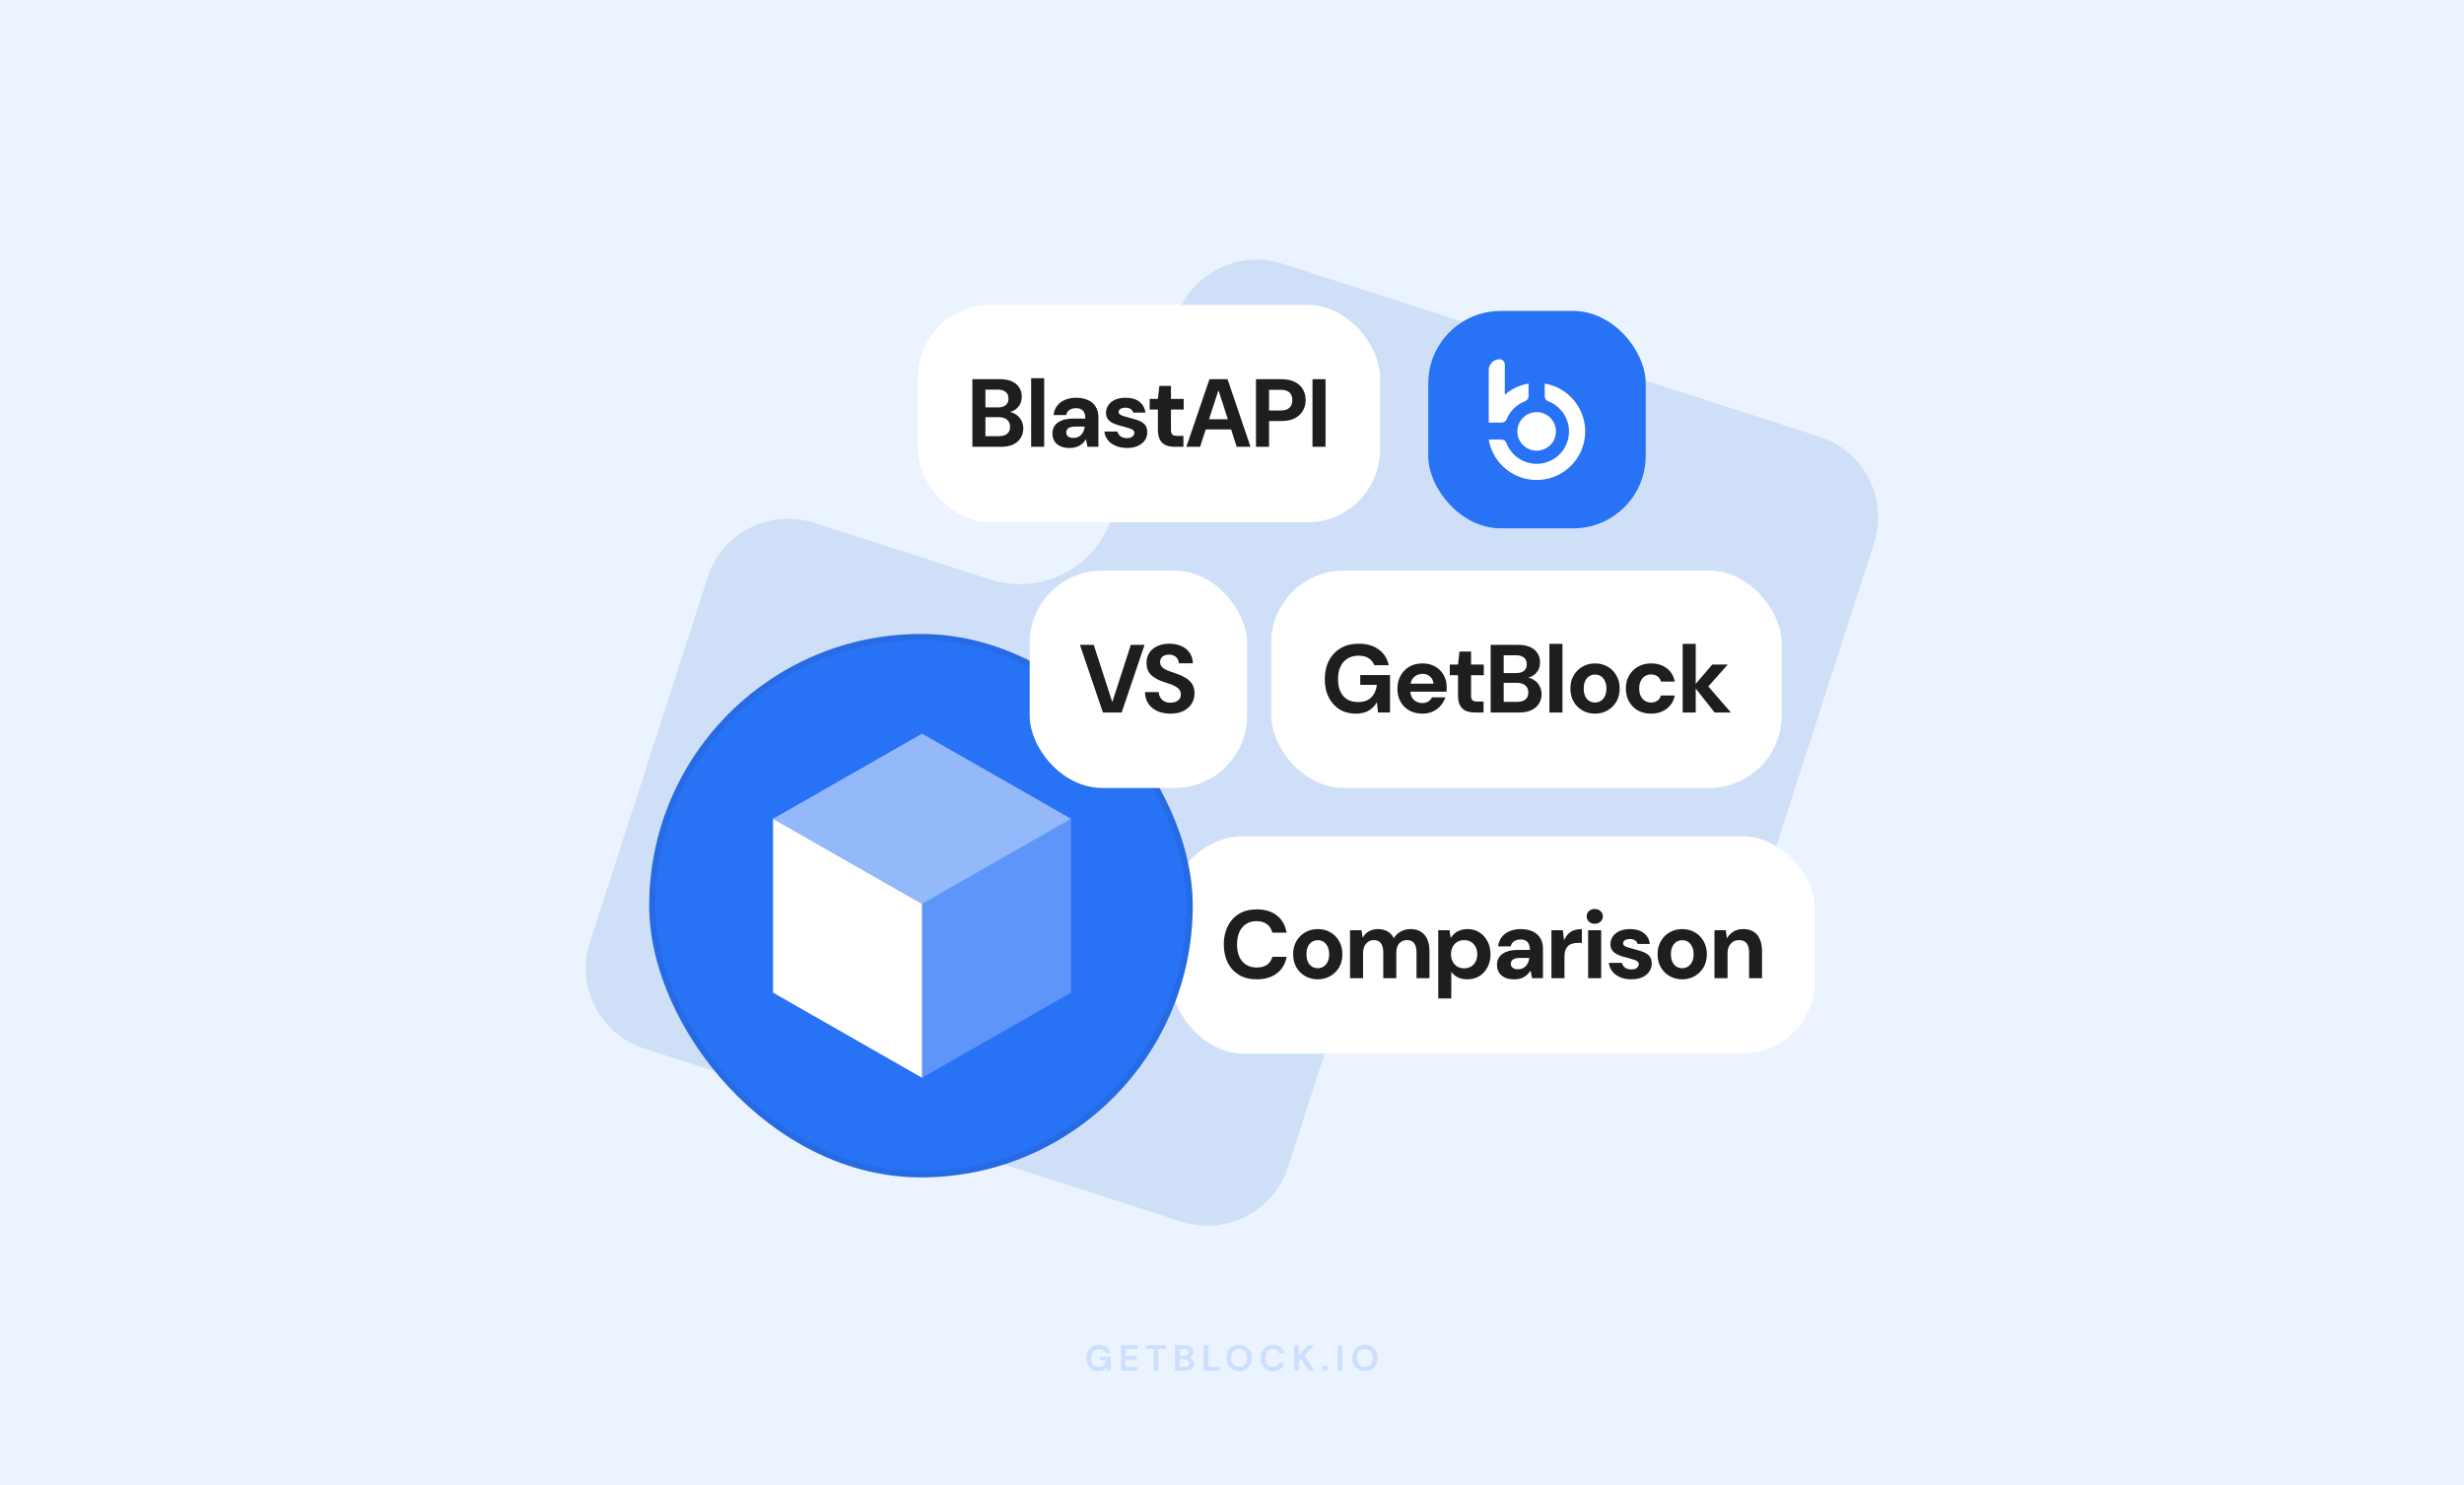 <svg width="816" height="492" viewBox="0 0 816 492" fill="none" xmlns="http://www.w3.org/2000/svg">
<rect width="816" height="492" fill="#EBF3FF"/>
<path fill-rule="evenodd" clip-rule="evenodd" d="M602.554 144.638C617.294 149.386 625.392 165.176 620.64 179.905L581.656 300.753C576.904 315.482 561.104 323.574 546.364 318.826L488.072 300.048C471.255 294.631 453.23 303.868 447.806 320.683L426.552 386.568C421.801 401.298 406 409.389 391.26 404.641L213.446 347.362C198.706 342.614 190.608 326.824 195.36 312.095L234.344 191.247C239.096 176.518 254.896 168.426 269.636 173.174L327.928 191.952C344.745 197.369 362.77 188.132 368.194 171.317L389.448 105.432C394.199 90.702 410 82.611 424.74 87.359L602.554 144.638Z" fill="#CFDFF8"/>
<path opacity="0.16" d="M363.747 454.144C362.955 454.144 362.263 453.964 361.671 453.604C361.079 453.244 360.619 452.744 360.291 452.104C359.963 451.456 359.799 450.704 359.799 449.848C359.799 448.984 359.967 448.224 360.303 447.568C360.647 446.904 361.131 446.388 361.755 446.02C362.387 445.644 363.135 445.456 363.999 445.456C364.983 445.456 365.799 445.692 366.447 446.164C367.095 446.636 367.515 447.288 367.707 448.12H365.991C365.863 447.728 365.631 447.424 365.295 447.208C364.959 446.984 364.527 446.872 363.999 446.872C363.159 446.872 362.511 447.14 362.055 447.676C361.599 448.204 361.371 448.932 361.371 449.86C361.371 450.788 361.595 451.508 362.043 452.02C362.499 452.524 363.115 452.776 363.891 452.776C364.651 452.776 365.223 452.572 365.607 452.164C365.999 451.748 366.235 451.204 366.315 450.532H364.191V449.38H367.863V454H366.447L366.327 452.896C366.055 453.296 365.715 453.604 365.307 453.82C364.899 454.036 364.379 454.144 363.747 454.144ZM371.277 454V445.6H376.761V446.836H372.813V449.14H376.401V450.34H372.813V452.764H376.761V454H371.277ZM382.09 454V446.836H379.642V445.6H386.086V446.836H383.626V454H382.09ZM389.144 454V445.6H392.516C393.388 445.6 394.052 445.804 394.508 446.212C394.972 446.612 395.204 447.128 395.204 447.76C395.204 448.288 395.06 448.712 394.772 449.032C394.492 449.344 394.148 449.556 393.74 449.668C394.22 449.764 394.616 450.004 394.928 450.388C395.24 450.764 395.396 451.204 395.396 451.708C395.396 452.372 395.156 452.92 394.676 453.352C394.196 453.784 393.516 454 392.636 454H389.144ZM390.68 449.128H392.288C392.72 449.128 393.052 449.028 393.284 448.828C393.516 448.628 393.632 448.344 393.632 447.976C393.632 447.624 393.516 447.348 393.284 447.148C393.06 446.94 392.72 446.836 392.264 446.836H390.68V449.128ZM390.68 452.752H392.396C392.852 452.752 393.204 452.648 393.452 452.44C393.708 452.224 393.836 451.924 393.836 451.54C393.836 451.148 393.704 450.84 393.44 450.616C393.176 450.392 392.82 450.28 392.372 450.28H390.68V452.752ZM398.634 454V445.6H400.17V452.8H403.89V454H398.634ZM410.338 454.144C409.498 454.144 408.762 453.96 408.13 453.592C407.506 453.224 407.014 452.716 406.654 452.068C406.302 451.412 406.126 450.656 406.126 449.8C406.126 448.944 406.302 448.192 406.654 447.544C407.014 446.888 407.506 446.376 408.13 446.008C408.762 445.64 409.498 445.456 410.338 445.456C411.17 445.456 411.902 445.64 412.534 446.008C413.166 446.376 413.658 446.888 414.01 447.544C414.362 448.192 414.538 448.944 414.538 449.8C414.538 450.656 414.362 451.412 414.01 452.068C413.658 452.716 413.166 453.224 412.534 453.592C411.902 453.96 411.17 454.144 410.338 454.144ZM410.338 452.764C411.138 452.764 411.774 452.5 412.246 451.972C412.726 451.444 412.966 450.72 412.966 449.8C412.966 448.88 412.726 448.156 412.246 447.628C411.774 447.1 411.138 446.836 410.338 446.836C409.538 446.836 408.898 447.1 408.418 447.628C407.938 448.156 407.698 448.88 407.698 449.8C407.698 450.72 407.938 451.444 408.418 451.972C408.898 452.5 409.538 452.764 410.338 452.764ZM421.618 454.144C420.77 454.144 420.042 453.964 419.434 453.604C418.826 453.236 418.358 452.728 418.03 452.08C417.702 451.424 417.538 450.668 417.538 449.812C417.538 448.956 417.702 448.2 418.03 447.544C418.358 446.888 418.826 446.376 419.434 446.008C420.042 445.64 420.77 445.456 421.618 445.456C422.626 445.456 423.45 445.708 424.09 446.212C424.738 446.708 425.142 447.408 425.302 448.312H423.61C423.506 447.856 423.282 447.5 422.938 447.244C422.602 446.98 422.154 446.848 421.594 446.848C420.818 446.848 420.21 447.112 419.77 447.64C419.33 448.168 419.11 448.892 419.11 449.812C419.11 450.732 419.33 451.456 419.77 451.984C420.21 452.504 420.818 452.764 421.594 452.764C422.154 452.764 422.602 452.644 422.938 452.404C423.282 452.156 423.506 451.816 423.61 451.384H425.302C425.142 452.248 424.738 452.924 424.09 453.412C423.45 453.9 422.626 454.144 421.618 454.144ZM428.582 454V445.6H430.118V448.996L433.226 445.6H435.122L432.026 448.936L435.206 454H433.322L430.922 450.112L430.118 450.988V454H428.582ZM438.802 454.084C438.522 454.084 438.29 453.996 438.106 453.82C437.93 453.644 437.842 453.432 437.842 453.184C437.842 452.928 437.93 452.712 438.106 452.536C438.29 452.36 438.522 452.272 438.802 452.272C439.082 452.272 439.31 452.36 439.486 452.536C439.67 452.712 439.762 452.928 439.762 453.184C439.762 453.432 439.67 453.644 439.486 453.82C439.31 453.996 439.082 454.084 438.802 454.084ZM442.98 454V445.6H444.516V454H442.98ZM452 454.144C451.16 454.144 450.424 453.96 449.792 453.592C449.168 453.224 448.676 452.716 448.316 452.068C447.964 451.412 447.788 450.656 447.788 449.8C447.788 448.944 447.964 448.192 448.316 447.544C448.676 446.888 449.168 446.376 449.792 446.008C450.424 445.64 451.16 445.456 452 445.456C452.832 445.456 453.564 445.64 454.196 446.008C454.828 446.376 455.32 446.888 455.672 447.544C456.024 448.192 456.2 448.944 456.2 449.8C456.2 450.656 456.024 451.412 455.672 452.068C455.32 452.716 454.828 453.224 454.196 453.592C453.564 453.96 452.832 454.144 452 454.144ZM452 452.764C452.8 452.764 453.436 452.5 453.908 451.972C454.388 451.444 454.628 450.72 454.628 449.8C454.628 448.88 454.388 448.156 453.908 447.628C453.436 447.1 452.8 446.836 452 446.836C451.2 446.836 450.56 447.1 450.08 447.628C449.6 448.156 449.36 448.88 449.36 449.8C449.36 450.72 449.6 451.444 450.08 451.972C450.56 452.5 451.2 452.764 452 452.764Z" fill="#2772F5"/>
<rect x="473" y="103" width="72" height="72" rx="24" fill="#2772F5"/>
<path d="M524.963 143.449C524.83 147.434 523.222 151.228 520.451 154.094C517.679 156.961 513.942 158.696 509.963 158.964C505.985 159.231 502.049 158.011 498.919 155.541C495.789 153.071 493.688 149.526 493.023 145.595H497.241C497.586 145.593 497.924 145.697 498.21 145.891C498.495 146.086 498.715 146.362 498.841 146.684C499.47 148.364 500.51 149.86 501.867 151.034C503.224 152.208 504.853 153.023 506.607 153.404C508.36 153.785 510.181 153.72 511.902 153.215C513.624 152.711 515.192 151.782 516.461 150.514C517.731 149.246 518.662 147.68 519.17 145.959C519.678 144.239 519.746 142.418 519.367 140.664C518.989 138.91 518.177 137.279 517.005 135.92C515.833 134.562 514.339 133.519 512.659 132.887C512.334 132.761 512.054 132.539 511.858 132.251C511.661 131.962 511.557 131.621 511.559 131.271V127.045C515.401 127.693 518.876 129.714 521.341 132.73C523.806 135.746 525.092 139.555 524.963 143.449Z" fill="white"/>
<path d="M508.89 149.286C510.584 149.286 512.209 148.613 513.408 147.415C514.606 146.217 515.279 144.592 515.279 142.897C515.279 141.203 514.606 139.578 513.408 138.38C512.209 137.182 510.584 136.509 508.89 136.509C507.196 136.509 505.571 137.182 504.373 138.38C503.175 139.578 502.501 141.203 502.501 142.897C502.501 144.592 503.175 146.217 504.373 147.415C505.571 148.613 507.196 149.286 508.89 149.286ZM493.023 139.977V122.611C493.024 121.653 493.405 120.735 494.082 120.058C494.759 119.381 495.677 119.001 496.635 119C497.089 119.001 497.523 119.182 497.844 119.502C498.165 119.823 498.347 120.258 498.348 120.711V130.753C500.575 128.817 503.294 127.534 506.205 127.045V131.265C506.202 131.619 506.092 131.963 505.889 132.252C505.686 132.542 505.4 132.762 505.069 132.885C503.691 133.411 502.436 134.215 501.383 135.247C500.33 136.279 499.5 137.517 498.946 138.884C498.823 139.191 498.615 139.457 498.346 139.649C498.057 139.863 497.706 139.979 497.346 139.979L493.023 139.977Z" fill="white"/>
<rect x="304" y="101" width="153" height="72" rx="24" fill="white"/>
<path d="M322.021 148V125.6H331.205C332.763 125.6 334.075 125.845 335.141 126.336C336.208 126.827 337.008 127.509 337.541 128.384C338.096 129.237 338.373 130.229 338.373 131.36C338.373 132.491 338.128 133.44 337.637 134.208C337.147 134.976 336.496 135.573 335.685 136C334.896 136.405 334.032 136.64 333.093 136.704L333.573 136.352C334.597 136.395 335.504 136.672 336.293 137.184C337.104 137.675 337.733 138.336 338.181 139.168C338.651 140 338.885 140.907 338.885 141.888C338.885 143.083 338.597 144.139 338.021 145.056C337.467 145.973 336.635 146.699 335.525 147.232C334.437 147.744 333.104 148 331.525 148H322.021ZM326.341 144.48H330.821C331.995 144.48 332.901 144.213 333.541 143.68C334.181 143.147 334.501 142.379 334.501 141.376C334.501 140.373 334.171 139.595 333.509 139.04C332.848 138.464 331.931 138.176 330.757 138.176H326.341V144.48ZM326.341 134.944H330.501C331.632 134.944 332.496 134.688 333.093 134.176C333.691 133.664 333.989 132.939 333.989 132C333.989 131.083 333.691 130.368 333.093 129.856C332.496 129.323 331.621 129.056 330.469 129.056H326.341V134.944ZM341.482 148V125.28H345.802V148H341.482ZM354.254 148.384C352.952 148.384 351.875 148.171 351.022 147.744C350.168 147.317 349.539 146.741 349.134 146.016C348.728 145.291 348.526 144.491 348.526 143.616C348.526 142.635 348.771 141.771 349.262 141.024C349.774 140.277 350.542 139.701 351.566 139.296C352.59 138.869 353.88 138.656 355.438 138.656H359.438C359.438 137.867 359.32 137.227 359.086 136.736C358.872 136.224 358.531 135.84 358.062 135.584C357.614 135.328 357.038 135.2 356.334 135.2C355.502 135.2 354.787 135.392 354.19 135.776C353.614 136.139 353.251 136.704 353.102 137.472H348.91C349.038 136.299 349.422 135.285 350.062 134.432C350.723 133.579 351.598 132.917 352.686 132.448C353.774 131.979 354.99 131.744 356.334 131.744C357.87 131.744 359.192 132 360.302 132.512C361.411 133.003 362.264 133.739 362.862 134.72C363.459 135.68 363.758 136.853 363.758 138.24V148H360.142L359.662 145.536H359.598C359.32 145.984 359 146.389 358.638 146.752C358.275 147.093 357.87 147.392 357.422 147.648C356.995 147.883 356.515 148.064 355.982 148.192C355.448 148.32 354.872 148.384 354.254 148.384ZM355.47 145.056C356.046 145.056 356.558 144.96 357.006 144.768C357.454 144.555 357.827 144.277 358.126 143.936C358.446 143.595 358.691 143.2 358.862 142.752C359.054 142.283 359.182 141.803 359.246 141.312H355.918C355.256 141.312 354.712 141.397 354.286 141.568C353.88 141.717 353.582 141.941 353.39 142.24C353.198 142.517 353.102 142.848 353.102 143.232C353.102 143.616 353.198 143.947 353.39 144.224C353.582 144.501 353.859 144.715 354.222 144.864C354.584 144.992 355 145.056 355.47 145.056ZM373.214 148.384C371.806 148.384 370.558 148.149 369.47 147.68C368.382 147.211 367.518 146.571 366.878 145.76C366.238 144.928 365.854 143.989 365.726 142.944H370.046C370.153 143.328 370.334 143.691 370.59 144.032C370.846 144.352 371.188 144.619 371.614 144.832C372.062 145.024 372.574 145.12 373.15 145.12C373.726 145.12 374.196 145.045 374.558 144.896C374.921 144.725 375.188 144.512 375.358 144.256C375.55 143.979 375.646 143.701 375.646 143.424C375.646 142.997 375.508 142.677 375.23 142.464C374.974 142.229 374.59 142.037 374.078 141.888C373.588 141.717 373.001 141.547 372.318 141.376C371.636 141.205 370.932 141.013 370.206 140.8C369.502 140.587 368.852 140.32 368.254 140C367.657 139.659 367.177 139.232 366.814 138.72C366.452 138.187 366.27 137.525 366.27 136.736C366.27 135.819 366.526 134.987 367.038 134.24C367.55 133.472 368.286 132.864 369.246 132.416C370.228 131.968 371.401 131.744 372.766 131.744C374.665 131.744 376.18 132.181 377.31 133.056C378.462 133.931 379.134 135.136 379.326 136.672H375.262C375.156 136.16 374.878 135.765 374.43 135.488C374.004 135.189 373.438 135.04 372.734 135.04C372.009 135.04 371.444 135.179 371.038 135.456C370.654 135.733 370.462 136.075 370.462 136.48C370.462 136.779 370.59 137.035 370.846 137.248C371.124 137.461 371.508 137.643 371.998 137.792C372.489 137.941 373.076 138.112 373.758 138.304C374.91 138.581 375.945 138.891 376.862 139.232C377.801 139.552 378.548 140.011 379.102 140.608C379.657 141.184 379.934 142.027 379.934 143.136C379.956 144.139 379.689 145.035 379.134 145.824C378.601 146.613 377.822 147.243 376.798 147.712C375.796 148.16 374.601 148.384 373.214 148.384ZM389.095 148C387.965 148 386.973 147.829 386.119 147.488C385.287 147.125 384.637 146.539 384.167 145.728C383.698 144.896 383.463 143.765 383.463 142.336V135.648H380.743V132.128H383.463L383.943 127.808H387.783V132.128H392.007V135.648H387.783V142.4C387.783 143.147 387.943 143.669 388.263 143.968C388.583 144.245 389.127 144.384 389.895 144.384H391.911V148H389.095ZM392.889 148L400.537 125.6H406.521L414.137 148H409.561L403.545 129.344H403.481L397.433 148H392.889ZM396.505 142.24L397.657 138.88H409.049L410.169 142.24H396.505ZM415.945 148V125.6H424.361C426.174 125.6 427.668 125.909 428.841 126.528C430.036 127.125 430.921 127.947 431.497 128.992C432.094 130.037 432.393 131.221 432.393 132.544C432.393 133.76 432.105 134.891 431.529 135.936C430.974 136.981 430.1 137.835 428.905 138.496C427.732 139.136 426.217 139.456 424.361 139.456H420.265V148H415.945ZM420.265 135.968H424.105C425.47 135.968 426.452 135.659 427.049 135.04C427.668 134.421 427.977 133.589 427.977 132.544C427.977 131.456 427.668 130.613 427.049 130.016C426.452 129.419 425.47 129.12 424.105 129.12H420.265V135.968ZM434.656 148V125.6H438.976V148H434.656Z" fill="#1E1E1F"/>
<rect x="388" y="277" width="213" height="72" rx="24" fill="white"/>
<path d="M416.163 324.384C413.923 324.384 411.981 323.904 410.339 322.944C408.717 321.963 407.469 320.608 406.595 318.88C405.72 317.131 405.283 315.115 405.283 312.832C405.283 310.549 405.72 308.533 406.595 306.784C407.469 305.035 408.717 303.669 410.339 302.688C411.96 301.707 413.901 301.216 416.163 301.216C418.893 301.216 421.123 301.888 422.851 303.232C424.579 304.576 425.656 306.475 426.083 308.928H421.347C421.069 307.733 420.493 306.805 419.619 306.144C418.744 305.461 417.581 305.12 416.131 305.12C414.787 305.12 413.624 305.44 412.643 306.08C411.683 306.699 410.947 307.584 410.435 308.736C409.923 309.888 409.667 311.253 409.667 312.832C409.667 314.411 409.923 315.776 410.435 316.928C410.947 318.059 411.683 318.933 412.643 319.552C413.624 320.171 414.787 320.48 416.131 320.48C417.581 320.48 418.744 320.171 419.619 319.552C420.493 318.933 421.069 318.059 421.347 316.928H426.083C425.677 319.253 424.6 321.077 422.851 322.4C421.123 323.723 418.893 324.384 416.163 324.384ZM436.402 324.384C434.866 324.384 433.479 324.032 432.242 323.328C431.004 322.624 430.023 321.643 429.298 320.384C428.594 319.125 428.242 317.685 428.242 316.064C428.242 314.421 428.604 312.981 429.33 311.744C430.055 310.485 431.036 309.504 432.274 308.8C433.511 308.096 434.887 307.744 436.402 307.744C437.938 307.744 439.324 308.096 440.562 308.8C441.799 309.504 442.77 310.485 443.474 311.744C444.199 312.981 444.562 314.421 444.562 316.064C444.562 317.707 444.199 319.157 443.474 320.416C442.748 321.653 441.767 322.624 440.53 323.328C439.314 324.032 437.938 324.384 436.402 324.384ZM436.402 320.704C437.084 320.704 437.703 320.533 438.258 320.192C438.834 319.851 439.292 319.339 439.634 318.656C439.996 317.952 440.178 317.088 440.178 316.064C440.178 315.04 439.996 314.187 439.634 313.504C439.292 312.8 438.844 312.277 438.29 311.936C437.735 311.595 437.116 311.424 436.434 311.424C435.751 311.424 435.122 311.595 434.546 311.936C433.97 312.277 433.511 312.8 433.17 313.504C432.828 314.187 432.658 315.04 432.658 316.064C432.658 317.088 432.828 317.952 433.17 318.656C433.511 319.339 433.959 319.851 434.514 320.192C435.09 320.533 435.719 320.704 436.402 320.704ZM447.089 324V308.128H450.897L451.249 310.528H451.313C451.825 309.632 452.508 308.949 453.361 308.48C454.214 307.989 455.206 307.744 456.337 307.744C457.148 307.744 457.873 307.851 458.513 308.064C459.174 308.277 459.761 308.608 460.273 309.056C460.785 309.483 461.212 310.037 461.553 310.72H461.617C462.214 309.781 462.972 309.056 463.889 308.544C464.828 308.011 465.926 307.744 467.185 307.744C468.486 307.744 469.596 308.032 470.513 308.608C471.452 309.163 472.166 309.984 472.657 311.072C473.148 312.16 473.393 313.504 473.393 315.104V324H469.105V315.488C469.105 314.165 468.849 313.152 468.337 312.448C467.825 311.744 467.025 311.392 465.937 311.392C465.233 311.392 464.614 311.563 464.081 311.904C463.548 312.224 463.132 312.704 462.833 313.344C462.556 313.963 462.417 314.731 462.417 315.648V324H458.097V315.488C458.097 314.165 457.841 313.152 457.329 312.448C456.817 311.744 456.017 311.392 454.929 311.392C454.268 311.392 453.67 311.573 453.137 311.936C452.604 312.277 452.177 312.779 451.857 313.44C451.558 314.08 451.409 314.869 451.409 315.808V324H447.089ZM476.302 330.72V308.128H480.046L480.398 310.624H480.462C480.825 310.069 481.262 309.579 481.774 309.152C482.308 308.704 482.926 308.363 483.63 308.128C484.334 307.872 485.124 307.744 485.998 307.744C487.492 307.744 488.804 308.107 489.934 308.832C491.086 309.557 491.982 310.549 492.622 311.808C493.284 313.045 493.614 314.475 493.614 316.096C493.614 317.675 493.284 319.093 492.622 320.352C491.982 321.611 491.086 322.603 489.934 323.328C488.782 324.032 487.438 324.384 485.902 324.384C484.708 324.384 483.662 324.16 482.766 323.712C481.87 323.243 481.156 322.645 480.622 321.92V330.72H476.302ZM484.878 320.736C485.732 320.736 486.489 320.544 487.15 320.16C487.812 319.755 488.324 319.2 488.686 318.496C489.049 317.792 489.23 316.992 489.23 316.096C489.23 315.179 489.049 314.368 488.686 313.664C488.324 312.96 487.812 312.405 487.15 312C486.489 311.595 485.732 311.392 484.878 311.392C484.025 311.392 483.268 311.595 482.606 312C481.945 312.405 481.433 312.96 481.07 313.664C480.708 314.347 480.526 315.147 480.526 316.064C480.526 316.981 480.708 317.792 481.07 318.496C481.433 319.2 481.945 319.755 482.606 320.16C483.268 320.544 484.025 320.736 484.878 320.736ZM501.48 324.384C500.179 324.384 499.102 324.171 498.248 323.744C497.395 323.317 496.766 322.741 496.36 322.016C495.955 321.291 495.752 320.491 495.752 319.616C495.752 318.635 495.998 317.771 496.488 317.024C497 316.277 497.768 315.701 498.792 315.296C499.816 314.869 501.107 314.656 502.664 314.656H506.664C506.664 313.867 506.547 313.227 506.312 312.736C506.099 312.224 505.758 311.84 505.288 311.584C504.84 311.328 504.264 311.2 503.56 311.2C502.728 311.2 502.014 311.392 501.416 311.776C500.84 312.139 500.478 312.704 500.328 313.472H496.136C496.264 312.299 496.648 311.285 497.288 310.432C497.95 309.579 498.824 308.917 499.912 308.448C501 307.979 502.216 307.744 503.56 307.744C505.096 307.744 506.419 308 507.528 308.512C508.638 309.003 509.491 309.739 510.088 310.72C510.686 311.68 510.984 312.853 510.984 314.24V324H507.368L506.888 321.536H506.824C506.547 321.984 506.227 322.389 505.864 322.752C505.502 323.093 505.096 323.392 504.648 323.648C504.222 323.883 503.742 324.064 503.208 324.192C502.675 324.32 502.099 324.384 501.48 324.384ZM502.696 321.056C503.272 321.056 503.784 320.96 504.232 320.768C504.68 320.555 505.054 320.277 505.352 319.936C505.672 319.595 505.918 319.2 506.088 318.752C506.28 318.283 506.408 317.803 506.472 317.312H503.144C502.483 317.312 501.939 317.397 501.512 317.568C501.107 317.717 500.808 317.941 500.616 318.24C500.424 318.517 500.328 318.848 500.328 319.232C500.328 319.616 500.424 319.947 500.616 320.224C500.808 320.501 501.086 320.715 501.448 320.864C501.811 320.992 502.227 321.056 502.696 321.056ZM513.785 324V308.128H517.561L517.945 311.36H518.009C518.436 310.464 518.927 309.749 519.481 309.216C520.057 308.683 520.708 308.309 521.433 308.096C522.159 307.861 522.969 307.744 523.865 307.744V312.32H522.681C521.977 312.32 521.337 312.395 520.761 312.544C520.207 312.693 519.727 312.949 519.321 313.312C518.937 313.653 518.639 314.112 518.425 314.688C518.212 315.264 518.105 315.979 518.105 316.832V324H513.785ZM525.941 324V308.128H530.261V324H525.941ZM528.117 305.984C527.328 305.984 526.688 305.749 526.197 305.28C525.707 304.811 525.461 304.224 525.461 303.52C525.461 302.816 525.707 302.24 526.197 301.792C526.688 301.323 527.328 301.088 528.117 301.088C528.907 301.088 529.547 301.323 530.037 301.792C530.549 302.24 530.805 302.816 530.805 303.52C530.805 304.224 530.549 304.811 530.037 305.28C529.547 305.749 528.907 305.984 528.117 305.984ZM540.27 324.384C538.862 324.384 537.614 324.149 536.526 323.68C535.438 323.211 534.574 322.571 533.934 321.76C533.294 320.928 532.91 319.989 532.782 318.944H537.102C537.209 319.328 537.39 319.691 537.646 320.032C537.902 320.352 538.243 320.619 538.67 320.832C539.118 321.024 539.63 321.12 540.206 321.12C540.782 321.12 541.251 321.045 541.614 320.896C541.977 320.725 542.243 320.512 542.414 320.256C542.606 319.979 542.702 319.701 542.702 319.424C542.702 318.997 542.563 318.677 542.286 318.464C542.03 318.229 541.646 318.037 541.134 317.888C540.643 317.717 540.057 317.547 539.374 317.376C538.691 317.205 537.987 317.013 537.262 316.8C536.558 316.587 535.907 316.32 535.31 316C534.713 315.659 534.233 315.232 533.87 314.72C533.507 314.187 533.326 313.525 533.326 312.736C533.326 311.819 533.582 310.987 534.094 310.24C534.606 309.472 535.342 308.864 536.302 308.416C537.283 307.968 538.457 307.744 539.822 307.744C541.721 307.744 543.235 308.181 544.366 309.056C545.518 309.931 546.19 311.136 546.382 312.672H542.318C542.211 312.16 541.934 311.765 541.486 311.488C541.059 311.189 540.494 311.04 539.79 311.04C539.065 311.04 538.499 311.179 538.094 311.456C537.71 311.733 537.518 312.075 537.518 312.48C537.518 312.779 537.646 313.035 537.902 313.248C538.179 313.461 538.563 313.643 539.054 313.792C539.545 313.941 540.131 314.112 540.814 314.304C541.966 314.581 543.001 314.891 543.918 315.232C544.857 315.552 545.603 316.011 546.158 316.608C546.713 317.184 546.99 318.027 546.99 319.136C547.011 320.139 546.745 321.035 546.19 321.824C545.657 322.613 544.878 323.243 543.854 323.712C542.851 324.16 541.657 324.384 540.27 324.384ZM557.099 324.384C555.563 324.384 554.176 324.032 552.939 323.328C551.702 322.624 550.72 321.643 549.995 320.384C549.291 319.125 548.939 317.685 548.939 316.064C548.939 314.421 549.302 312.981 550.027 311.744C550.752 310.485 551.734 309.504 552.971 308.8C554.208 308.096 555.584 307.744 557.099 307.744C558.635 307.744 560.022 308.096 561.259 308.8C562.496 309.504 563.467 310.485 564.171 311.744C564.896 312.981 565.259 314.421 565.259 316.064C565.259 317.707 564.896 319.157 564.171 320.416C563.446 321.653 562.464 322.624 561.227 323.328C560.011 324.032 558.635 324.384 557.099 324.384ZM557.099 320.704C557.782 320.704 558.4 320.533 558.955 320.192C559.531 319.851 559.99 319.339 560.331 318.656C560.694 317.952 560.875 317.088 560.875 316.064C560.875 315.04 560.694 314.187 560.331 313.504C559.99 312.8 559.542 312.277 558.987 311.936C558.432 311.595 557.814 311.424 557.131 311.424C556.448 311.424 555.819 311.595 555.243 311.936C554.667 312.277 554.208 312.8 553.867 313.504C553.526 314.187 553.355 315.04 553.355 316.064C553.355 317.088 553.526 317.952 553.867 318.656C554.208 319.339 554.656 319.851 555.211 320.192C555.787 320.533 556.416 320.704 557.099 320.704ZM567.786 324V308.128H571.53L571.882 310.752H571.946C572.458 309.835 573.162 309.109 574.058 308.576C574.954 308.021 576.053 307.744 577.354 307.744C578.677 307.744 579.797 308.032 580.714 308.608C581.632 309.163 582.325 309.984 582.794 311.072C583.285 312.16 583.53 313.504 583.53 315.104V324H579.242V315.488C579.242 314.165 578.976 313.152 578.442 312.448C577.909 311.744 577.056 311.392 575.882 311.392C575.157 311.392 574.506 311.573 573.93 311.936C573.376 312.277 572.928 312.779 572.586 313.44C572.266 314.08 572.106 314.869 572.106 315.808V324H567.786Z" fill="#1E1E1F"/>
<rect x="421" y="189" width="169" height="72" rx="24" fill="white"/>
<path d="M449 236.384C446.973 236.384 445.181 235.915 443.624 234.976C442.088 234.016 440.883 232.683 440.008 230.976C439.155 229.248 438.728 227.243 438.728 224.96C438.728 222.656 439.176 220.629 440.072 218.88C440.989 217.109 442.28 215.723 443.944 214.72C445.629 213.717 447.645 213.216 449.992 213.216C452.616 213.216 454.803 213.845 456.552 215.104C458.301 216.363 459.421 218.112 459.912 220.352H455.112C454.771 219.371 454.163 218.603 453.288 218.048C452.435 217.472 451.325 217.184 449.96 217.184C448.509 217.184 447.272 217.504 446.248 218.144C445.224 218.784 444.445 219.68 443.912 220.832C443.379 221.984 443.112 223.36 443.112 224.96C443.112 226.581 443.379 227.957 443.912 229.088C444.445 230.219 445.203 231.083 446.184 231.68C447.187 232.256 448.36 232.544 449.704 232.544C451.667 232.544 453.149 232.021 454.152 230.976C455.176 229.909 455.784 228.533 455.976 226.848H450.472V223.616H460.328V236H456.36L456.008 232.672H455.944C455.475 233.461 454.899 234.144 454.216 234.72C453.555 235.275 452.787 235.691 451.912 235.968C451.059 236.245 450.088 236.384 449 236.384ZM471.069 236.384C469.448 236.384 468.008 236.043 466.749 235.36C465.512 234.677 464.541 233.717 463.837 232.48C463.133 231.243 462.781 229.824 462.781 228.224C462.781 226.56 463.122 225.099 463.805 223.84C464.509 222.56 465.48 221.557 466.717 220.832C467.976 220.107 469.437 219.744 471.101 219.744C472.68 219.744 474.066 220.085 475.261 220.768C476.477 221.451 477.416 222.389 478.077 223.584C478.76 224.757 479.101 226.091 479.101 227.584C479.101 227.797 479.101 228.043 479.101 228.32C479.101 228.576 479.08 228.843 479.037 229.12H465.853V226.464H474.717C474.653 225.483 474.28 224.693 473.597 224.096C472.936 223.499 472.104 223.2 471.101 223.2C470.354 223.2 469.672 223.371 469.053 223.712C468.434 224.032 467.944 224.523 467.581 225.184C467.218 225.845 467.037 226.688 467.037 227.712V228.64C467.037 229.515 467.208 230.272 467.549 230.912C467.89 231.531 468.36 232.011 468.957 232.352C469.576 232.693 470.269 232.864 471.037 232.864C471.826 232.864 472.488 232.693 473.021 232.352C473.554 231.989 473.96 231.531 474.237 230.976H478.653C478.333 231.979 477.821 232.896 477.117 233.728C476.413 234.539 475.549 235.189 474.525 235.68C473.501 236.149 472.349 236.384 471.069 236.384ZM488.485 236C487.355 236 486.363 235.829 485.509 235.488C484.677 235.125 484.027 234.539 483.557 233.728C483.088 232.896 482.853 231.765 482.853 230.336V223.648H480.133V220.128H482.853L483.333 215.808H487.173V220.128H491.397V223.648H487.173V230.4C487.173 231.147 487.333 231.669 487.653 231.968C487.973 232.245 488.517 232.384 489.285 232.384H491.301V236H488.485ZM493.655 236V213.6H502.839C504.396 213.6 505.708 213.845 506.775 214.336C507.842 214.827 508.642 215.509 509.175 216.384C509.73 217.237 510.007 218.229 510.007 219.36C510.007 220.491 509.762 221.44 509.271 222.208C508.78 222.976 508.13 223.573 507.319 224C506.53 224.405 505.666 224.64 504.727 224.704L505.207 224.352C506.231 224.395 507.138 224.672 507.927 225.184C508.738 225.675 509.367 226.336 509.815 227.168C510.284 228 510.519 228.907 510.519 229.888C510.519 231.083 510.231 232.139 509.655 233.056C509.1 233.973 508.268 234.699 507.159 235.232C506.071 235.744 504.738 236 503.159 236H493.655ZM497.975 232.48H502.455C503.628 232.48 504.535 232.213 505.175 231.68C505.815 231.147 506.135 230.379 506.135 229.376C506.135 228.373 505.804 227.595 505.143 227.04C504.482 226.464 503.564 226.176 502.391 226.176H497.975V232.48ZM497.975 222.944H502.135C503.266 222.944 504.13 222.688 504.727 222.176C505.324 221.664 505.623 220.939 505.623 220C505.623 219.083 505.324 218.368 504.727 217.856C504.13 217.323 503.255 217.056 502.103 217.056H497.975V222.944ZM513.116 236V213.28H517.436V236H513.116ZM528.223 236.384C526.687 236.384 525.301 236.032 524.063 235.328C522.826 234.624 521.845 233.643 521.119 232.384C520.415 231.125 520.063 229.685 520.063 228.064C520.063 226.421 520.426 224.981 521.151 223.744C521.877 222.485 522.858 221.504 524.095 220.8C525.333 220.096 526.709 219.744 528.223 219.744C529.759 219.744 531.146 220.096 532.383 220.8C533.621 221.504 534.591 222.485 535.295 223.744C536.021 224.981 536.383 226.421 536.383 228.064C536.383 229.707 536.021 231.157 535.295 232.416C534.57 233.653 533.589 234.624 532.351 235.328C531.135 236.032 529.759 236.384 528.223 236.384ZM528.223 232.704C528.906 232.704 529.525 232.533 530.079 232.192C530.655 231.851 531.114 231.339 531.455 230.656C531.818 229.952 531.999 229.088 531.999 228.064C531.999 227.04 531.818 226.187 531.455 225.504C531.114 224.8 530.666 224.277 530.111 223.936C529.557 223.595 528.938 223.424 528.255 223.424C527.573 223.424 526.943 223.595 526.367 223.936C525.791 224.277 525.333 224.8 524.991 225.504C524.65 226.187 524.479 227.04 524.479 228.064C524.479 229.088 524.65 229.952 524.991 230.656C525.333 231.339 525.781 231.851 526.335 232.192C526.911 232.533 527.541 232.704 528.223 232.704ZM546.783 236.384C545.119 236.384 543.658 236.032 542.399 235.328C541.162 234.603 540.191 233.621 539.487 232.384C538.783 231.125 538.431 229.685 538.431 228.064C538.431 226.443 538.783 225.013 539.487 223.776C540.212 222.517 541.204 221.536 542.463 220.832C543.722 220.107 545.162 219.744 546.783 219.744C548.831 219.744 550.559 220.277 551.967 221.344C553.375 222.411 554.26 223.883 554.623 225.76H550.047C549.876 225.013 549.492 224.437 548.895 224.032C548.298 223.605 547.583 223.392 546.751 223.392C546.004 223.392 545.332 223.584 544.735 223.968C544.159 224.331 543.7 224.864 543.359 225.568C543.018 226.251 542.847 227.083 542.847 228.064C542.847 228.789 542.943 229.44 543.135 230.016C543.327 230.571 543.594 231.051 543.935 231.456C544.298 231.861 544.714 232.171 545.183 232.384C545.652 232.597 546.175 232.704 546.751 232.704C547.306 232.704 547.807 232.619 548.255 232.448C548.703 232.256 549.087 231.989 549.407 231.648C549.727 231.285 549.94 230.859 550.047 230.368H554.623C554.26 232.203 553.375 233.664 551.967 234.752C550.559 235.84 548.831 236.384 546.783 236.384ZM567.841 236L560.929 227.264L567.041 220.128H572.161L564.257 229.056L564.225 225.632L573.217 236H567.841ZM557.249 236V213.28H561.569V236H557.249Z" fill="#1E1E1F"/>
<rect x="215" y="210" width="180" height="180" rx="90" fill="#2772F5"/>
<rect x="216" y="211" width="178" height="178" rx="89" stroke="#1E1E1F" stroke-opacity="0.08" stroke-width="2"/>
<path d="M305.353 299.414V357L256 328.795V271.209L305.353 299.414Z" fill="white"/>
<path opacity="0.25" d="M305.352 299.414L354.705 271.209V328.795L305.352 357V299.414Z" fill="white"/>
<path opacity="0.5" d="M305.353 243L354.707 271.205L305.353 299.411L256 271.205L305.353 243Z" fill="white"/>
<rect x="341" y="189" width="72" height="72" rx="24" fill="white"/>
<path d="M365.252 236L357.636 213.6H362.212L368.324 232.448H368.388L374.5 213.6H379.044L371.46 236H365.252ZM387.658 236.384C386.037 236.384 384.586 236.107 383.306 235.552C382.047 234.997 381.055 234.187 380.33 233.12C379.605 232.053 379.221 230.763 379.178 229.248H383.754C383.775 229.909 383.946 230.507 384.266 231.04C384.586 231.573 385.023 232 385.578 232.32C386.154 232.619 386.847 232.768 387.658 232.768C388.319 232.768 388.895 232.661 389.386 232.448C389.898 232.235 390.303 231.936 390.602 231.552C390.901 231.147 391.05 230.645 391.05 230.048C391.05 229.408 390.89 228.875 390.57 228.448C390.25 228.021 389.813 227.659 389.258 227.36C388.703 227.04 388.063 226.763 387.338 226.528C386.634 226.293 385.898 226.048 385.13 225.792C383.359 225.173 382.005 224.384 381.066 223.424C380.149 222.464 379.69 221.184 379.69 219.584C379.69 218.261 380.01 217.131 380.65 216.192C381.29 215.232 382.186 214.496 383.338 213.984C384.49 213.472 385.802 213.216 387.274 213.216C388.789 213.216 390.122 213.483 391.274 214.016C392.426 214.528 393.333 215.275 393.994 216.256C394.655 217.237 395.007 218.389 395.05 219.712H390.41C390.389 219.179 390.239 218.699 389.962 218.272C389.706 217.824 389.343 217.472 388.874 217.216C388.405 216.96 387.85 216.832 387.21 216.832C386.655 216.811 386.143 216.896 385.674 217.088C385.226 217.259 384.863 217.536 384.586 217.92C384.33 218.283 384.202 218.741 384.202 219.296C384.202 219.829 384.33 220.277 384.586 220.64C384.842 221.003 385.194 221.323 385.642 221.6C386.111 221.856 386.666 222.101 387.306 222.336C387.946 222.571 388.65 222.816 389.418 223.072C390.549 223.456 391.573 223.915 392.49 224.448C393.429 224.96 394.175 225.632 394.73 226.464C395.306 227.296 395.594 228.384 395.594 229.728C395.594 230.923 395.285 232.021 394.666 233.024C394.069 234.027 393.183 234.837 392.01 235.456C390.837 236.075 389.386 236.384 387.658 236.384Z" fill="#1E1E1F"/>
</svg>
